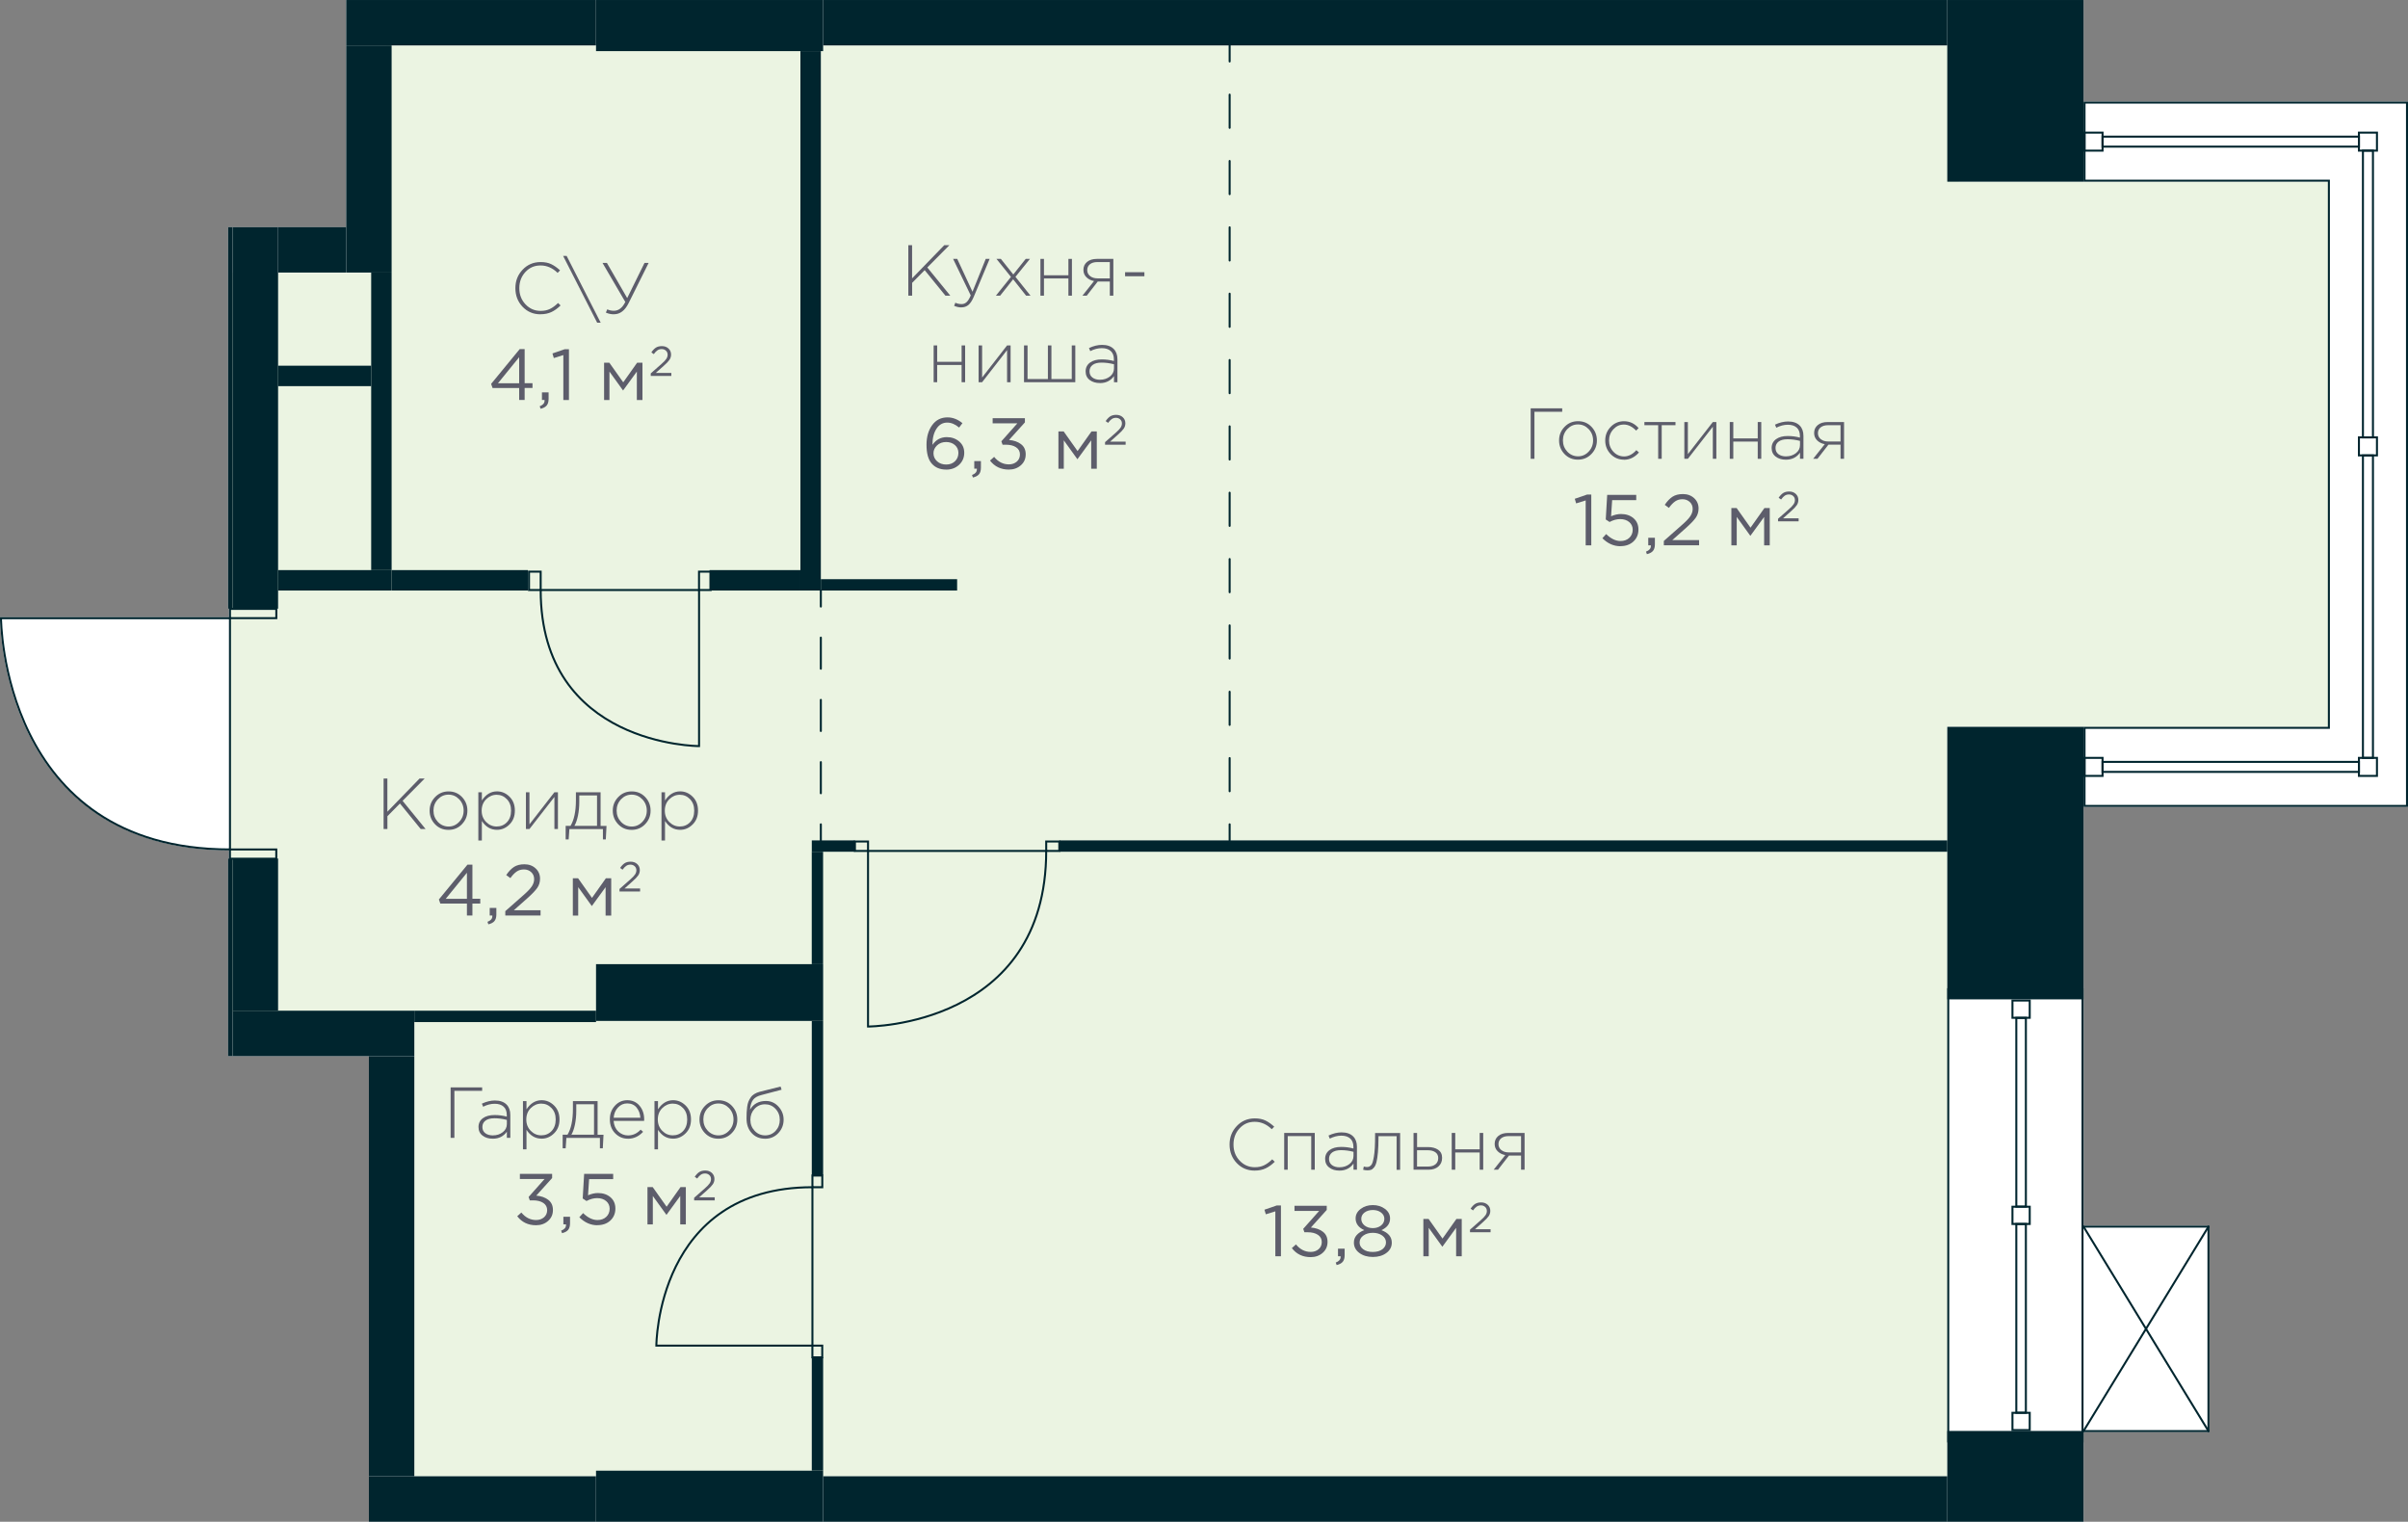 <?xml version="1.0" encoding="UTF-8"?>
<svg xmlns="http://www.w3.org/2000/svg" width="212.06mm" height="134mm" viewBox="0 0 601.12 379.84">
  <rect x="0" y="0" width="601.12" height="379.84" fill="#808080" stroke="none"/>
  <defs>
    <style>
      .cls-1 {
        stroke-dasharray: 0 0 7.77 7.77;
      }

      .cls-1, .cls-2, .cls-3, .cls-4 {
        fill: none;
        stroke: #00252e;
        stroke-linecap: round;
        stroke-width: .5px;
      }

      .cls-1, .cls-3, .cls-4 {
        stroke-linejoin: round;
      }

      .cls-5, .cls-6 {
        fill: #00252e;
      }

      .cls-7 {
        fill: #fff;
      }

      .cls-8 {
        fill: #5d5d6b;
      }

      .cls-2 {
        stroke-miterlimit: 10;
      }

      .cls-3 {
        stroke-dasharray: 0 0 8.28 8.28;
      }

      .cls-9 {
        fill: #ebf4e2;
      }

      .cls-9, .cls-6 {
        fill-rule: evenodd;
      }
    </style>
  </defs>
  <g id="Layer_18" data-name="Layer 18">
    <path class="cls-7" d="M520.12,246.61v-45.2h81V25.35h-81V0H86.42V56.69h-29.48v95.24h.21v2.11H0v.25c0,.15,.08,14.66,7.17,28.98,6.53,13.19,20.51,28.91,49.99,29v2.02h-.21v49.32h35.15v116.22h428.03v-22.38h31.18s.09-.01,.13-.04c0,0,0-.02,.02-.02,.03-.02,.04-.05,.06-.08,.02-.03,.03-.05,.03-.08,0-.01,.01-.02,.01-.03v-51.02s-.01-.02-.01-.03c0-.03-.02-.06-.03-.08-.02-.03-.03-.06-.06-.08,0,0,0-.02-.02-.02-.02-.01-.04,0-.07-.01-.02,0-.04-.03-.06-.03h-31.18s0,0,0,0v-56.49s0,0,0,0v-2.83Z"/>
  </g>
  <g id="fon_green">
    <polygon class="cls-9" points="581.22 181.42 581.22 45.35 488.95 45.35 488.95 11.39 376.71 11.39 103.43 11.39 96.61 11.39 96.61 68.08 57.41 68.08 57.41 252.63 103.43 252.63 103.43 368.55 486.11 368.55 486.11 357.15 486.11 357.15 486.11 249.5 486.11 249.5 486.11 181.42 581.22 181.42"/>
  </g>
  <g id="_Разделитель_помещений_" data-name="_Разделитель помещений_">
    <g id="LINE">
      <g>
        <line class="cls-4" x1="306.96" y1="11.34" x2="306.96" y2="15.34"/>
        <line class="cls-3" x1="306.96" y1="23.62" x2="306.96" y2="201.62"/>
        <line class="cls-4" x1="306.96" y1="205.76" x2="306.96" y2="209.76"/>
      </g>
    </g>
    <g id="LINE-2" data-name="LINE">
      <g>
        <line class="cls-4" x1="204.91" y1="209.76" x2="204.91" y2="205.76"/>
        <line class="cls-1" x1="204.91" y1="198" x2="204.91" y2="155.28"/>
        <line class="cls-4" x1="204.91" y1="151.4" x2="204.91" y2="147.4"/>
      </g>
    </g>
  </g>
  <g id="_двери" data-name="двери">
    <g>
      <rect class="cls-2" x="174.51" y="142.69" width="2.91" height="4.58" transform="translate(351.92 289.96) rotate(180)"/>
      <rect class="cls-2" x="132.06" y="142.69" width="2.91" height="4.58" transform="translate(267.03 289.96) rotate(180)"/>
      <path class="cls-2" d="M134.97,147.27h39.54s0,38.96,0,38.96c0,0-39.54,0-39.54-38.96Z"/>
    </g>
    <g>
      <rect class="cls-2" x="202.59" y="336.1" width="2.91" height="2.46" transform="translate(-133.3 541.38) rotate(-90)"/>
      <rect class="cls-2" x="202.59" y="293.66" width="2.91" height="2.46" transform="translate(-90.85 498.93) rotate(-90)"/>
      <path class="cls-2" d="M202.81,296.34v39.54s-38.96,0-38.96,0c0,0,0-39.54,38.96-39.54Z"/>
    </g>
    <g>
      <rect class="cls-2" x="213.42" y="210.05" width="3.27" height="2.35"/>
      <rect class="cls-2" x="261.17" y="210.05" width="3.27" height="2.35"/>
      <path class="cls-2" d="M261.17,212.4h-44.48s0,43.83,0,43.83c0,0,44.48,0,44.48-43.83Z"/>
    </g>
    <g>
      <path class="cls-2" d="M57.41,154.3H.25s0,57.73,57.16,57.73v-57.73Z"/>
      <rect class="cls-2" x="62.03" y="147.36" width="2.31" height="11.57" transform="translate(216.34 89.95) rotate(90)"/>
      <rect class="cls-2" x="62.03" y="207.41" width="2.31" height="11.57" transform="translate(276.38 150) rotate(90)"/>
    </g>
  </g>
  <g id="_балконы" data-name="балконы">
    <g>
      <g>
        <path class="cls-5" d="M593.12,109.42v4h-4v-4h4m.5-.5h-5v5h5v-5h0Z"/>
        <path class="cls-5" d="M592.12,113.92v75h-2V113.92h2m.5-.5h-3v76h3V113.42h0Z"/>
        <path class="cls-5" d="M592.12,37.85V108.92h-2V37.85h2m.5-.5h-3V109.42h3V37.35h0Z"/>
      </g>
      <g>
        <path class="cls-5" d="M524.62,33.35v4h-4v-4h4m.5-.5h-5v5h5v-5h0Z"/>
        <path class="cls-5" d="M593.12,33.35v4h-4v-4h4m.5-.5h-5v5h5v-5h0Z"/>
        <path class="cls-5" d="M588.62,34.35v2h-63.5v-2h63.5m.5-.5h-64.5v3h64.5v-3h0Z"/>
      </g>
      <g>
        <path class="cls-5" d="M600.62,25.85V200.92h-80v-19h61V44.85h-61V25.85h80m.5-.5h-81v20h61V181.42h-61v20h81V25.35h0Z"/>
        <path class="cls-5" d="M524.62,189.42v4h-4v-4h4m.5-.5h-5v5h5v-5h0Z"/>
        <path class="cls-5" d="M593.12,189.42v4h-4v-4h4m.5-.5h-5v5h5v-5h0Z"/>
        <path class="cls-5" d="M588.62,190.42v2h-63.5v-2h63.5m.5-.5h-64.5v3h64.5v-3h0Z"/>
      </g>
    </g>
  </g>
  <g id="_Окна" data-name="Окна">
    <g>
      <path class="cls-5" d="M519.62,247.16v112.39s-33.02,0-33.02,0v-112.39s33.02,0,33.02,0m.5-.5h-34.02s0,113.39,0,113.39h34.02v-113.39h0Z"/>
      <g>
        <path class="cls-5" d="M506.44,249.99v3.81h-3.81v-3.81h3.81m.5-.5h-4.81v4.81h4.81v-4.81h0Z"/>
        <path class="cls-5" d="M506.44,301.45v3.81h-3.81s0-3.81,0-3.81h3.81m.5-.5h-4.81v4.81h4.81v-4.81h0Z"/>
        <path class="cls-5" d="M505.48,254.32v46.61s-1.89,0-1.89,0v-46.61s1.89,0,1.89,0m.5-.5h-2.89v47.61h2.89v-47.61h0Z"/>
        <path class="cls-5" d="M506.44,352.9v3.81h-3.81v-3.81h3.81m.5-.5h-4.81v4.81h4.81v-4.81h0Z"/>
        <path class="cls-5" d="M505.48,305.77v46.61h-1.89v-46.61h1.89m.5-.5h-2.89v47.61h2.89v-47.61h0Z"/>
      </g>
    </g>
  </g>
  <g id="_Стены" data-name="Стены">
    <rect class="cls-5" x="56.94" y="56.69" width="1.13" height="95.24"/>
    <rect class="cls-5" x="56.94" y="214.3" width="1.13" height="49.32"/>
    <g id="HATCH">
      <path class="cls-6" d="M58.08,252.28h11.34v-37.98h-11.34v37.98m3.97-100.35h7.37V56.69h-11.34v95.24h3.97Z"/>
    </g>
    <g id="HATCH-2" data-name="HATCH">
      <rect class="cls-5" x="92.09" y="368.5" width="56.69" height="11.34"/>
    </g>
    <g id="HATCH-3" data-name="HATCH">
      <polygon class="cls-6" points="308.11 11.34 486.11 11.34 486.11 0 205.48 0 205.48 11.34 305.28 11.34 308.11 11.34"/>
    </g>
    <g id="HATCH-4" data-name="HATCH">
      <polygon class="cls-6" points="199.81 147.4 204.91 147.4 204.91 12.76 199.81 12.76 199.81 144.57 199.81 147.4"/>
    </g>
    <g id="HATCH-5" data-name="HATCH">
      <rect class="cls-5" x="86.42" y="0" width="62.36" height="11.34"/>
    </g>
    <g id="HATCH-6" data-name="HATCH">
      <polygon class="cls-6" points="92.66 142.3 97.76 142.3 97.76 68.03 92.66 68.03 92.66 122.18 92.66 142.3"/>
    </g>
    <g id="HATCH-7" data-name="HATCH">
      <polygon class="cls-6" points="92.09 368.5 103.43 368.5 103.43 263.62 92.09 263.62 92.09 367.79 92.09 368.5"/>
    </g>
    <g id="HATCH-8" data-name="HATCH">
      <polygon class="cls-6" points="58.42 263.62 103.43 263.62 103.43 252.28 58.08 252.28 58.08 263.62 58.42 263.62"/>
    </g>
    <g id="HATCH-9" data-name="HATCH">
      <path class="cls-6" d="M199.81,147.4v-5.1h-22.68v5.1h22.68m-68.03,0v-5.1h-34.02v5.1h34.02Z"/>
    </g>
    <g id="HATCH-10" data-name="HATCH">
      <polygon class="cls-6" points="97.76 147.4 97.76 142.3 69.42 142.3 69.42 147.4 92.66 147.4 97.76 147.4"/>
    </g>
    <g id="HATCH-11" data-name="HATCH">
      <polygon class="cls-6" points="92.66 96.38 92.66 91.28 69.42 91.28 69.42 96.38 91.54 96.38 92.66 96.38"/>
    </g>
    <g id="HATCH-12" data-name="HATCH">
      <polygon class="cls-6" points="83.59 68.03 86.42 68.03 86.42 56.69 69.42 56.69 69.42 68.03 74.27 68.03 83.59 68.03"/>
    </g>
    <g id="HATCH-13" data-name="HATCH">
      <polygon class="cls-6" points="92.66 68.03 97.76 68.03 97.76 11.34 86.42 11.34 86.42 68.03 92.66 68.03"/>
    </g>
    <g id="HATCH-14" data-name="HATCH">
      <polygon class="cls-6" points="282.12 379.84 486.11 379.84 486.11 368.5 205.49 368.5 205.49 379.84 256.14 379.84 282.12 379.84"/>
    </g>
    <g id="HATCH-15" data-name="HATCH">
      <polygon class="cls-6" points="148.79 12.76 205.48 12.76 205.48 0 148.79 0 148.79 11.34 148.79 12.76"/>
    </g>
    <g id="HATCH-16" data-name="HATCH">
      <polygon class="cls-6" points="148.79 379.84 205.48 379.84 205.48 367.09 148.79 367.09 148.79 367.79 148.79 379.84"/>
    </g>
    <g id="HATCH-17" data-name="HATCH">
      <polygon class="cls-6" points="185.75 254.83 205.48 254.83 205.48 240.66 148.79 240.66 148.79 254.83 185.75 254.83"/>
    </g>
    <polygon class="cls-6" points="500.28 0 486.11 0 486.11 0 486.11 45.35 488.94 45.35 496.03 45.35 500.28 45.35 505.95 45.35 510.2 45.35 517.29 45.35 520.12 45.35 520.12 0 520.12 0 505.95 0 500.28 0"/>
    <polygon class="cls-6" points="500.28 357.17 486.11 357.17 486.11 360 486.11 379.84 486.11 379.84 496.03 379.84 500.28 379.84 505.95 379.84 510.2 379.84 520.12 379.84 520.12 379.84 520.12 360 520.12 357.17 505.95 357.17 500.28 357.17"/>
    <polygon class="cls-6" points="500.28 181.42 486.11 181.42 486.11 246.61 486.11 249.45 500.28 249.45 505.95 249.45 520.12 249.45 520.12 246.61 520.12 181.42 505.95 181.42 500.28 181.42"/>
    <g id="HATCH-18" data-name="HATCH">
      <path class="cls-6" d="M482.42,212.6h3.69v-2.83h-221.67v2.83h217.98m-276.94,0h7.94v-2.83h-10.77v2.83h2.83Z"/>
    </g>
    <g id="HATCH-19" data-name="HATCH">
      <polygon class="cls-6" points="148.79 255.12 148.79 252.28 103.43 252.28 103.43 255.12 126.23 255.12 148.79 255.12"/>
    </g>
    <g id="HATCH-20" data-name="HATCH">
      <polygon class="cls-6" points="230.16 147.4 238.93 147.4 238.93 144.57 204.91 144.57 204.91 147.4 230.16 147.4"/>
    </g>
    <g id="HATCH-21" data-name="HATCH">
      <rect class="cls-5" x="202.64" y="212.6" width="2.83" height="28.06"/>
    </g>
    <g id="HATCH-22" data-name="HATCH">
      <path class="cls-6" d="M205.48,367.09v-28.35h-2.83v28.35h2.83m-.87-73.7h.87v-38.55h-2.83v38.55h1.96Z"/>
    </g>
  </g>
  <g id="_текст" data-name="текст">
    <g id="TEXT">
      <g>
        <path class="cls-8" d="M313.2,292.19c-1.79,0-3.28-.63-4.47-1.88-1.19-1.25-1.79-2.8-1.79-4.63s.6-3.34,1.8-4.61c1.2-1.27,2.7-1.91,4.5-1.91,1.03,0,1.91,.17,2.64,.52,.73,.35,1.46,.86,2.21,1.55l-.61,.63c-1.27-1.24-2.69-1.85-4.25-1.85s-2.77,.54-3.79,1.63c-1.01,1.09-1.52,2.43-1.52,4.04s.51,2.94,1.54,4.03c1.03,1.09,2.29,1.64,3.79,1.64,.88,0,1.65-.16,2.32-.49,.67-.32,1.34-.82,2.02-1.48l.63,.61c-.73,.72-1.49,1.27-2.27,1.64-.78,.37-1.69,.56-2.74,.56Z"/>
        <path class="cls-8" d="M320.58,291.97v-9.18h7.63v9.18h-.88v-8.39h-5.87v8.39h-.88Z"/>
        <path class="cls-8" d="M334.35,292.19c-1.01,0-1.85-.25-2.53-.77-.68-.51-1.02-1.23-1.02-2.15s.37-1.67,1.1-2.2c.73-.53,1.7-.79,2.92-.79,1.03,0,2.05,.13,3.04,.4v-.4c0-.91-.26-1.61-.79-2.09-.53-.48-1.27-.72-2.23-.72s-1.92,.25-2.88,.74l-.32-.77c1.14-.53,2.23-.79,3.26-.79,1.26,0,2.23,.34,2.9,1.01,.62,.62,.94,1.49,.94,2.59v5.72h-.86v-1.53c-.83,1.16-2,1.75-3.51,1.75Zm.05-.83c.96,0,1.78-.27,2.46-.8,.68-.53,1.02-1.21,1.02-2.02v-1.04c-1.08-.28-2.12-.41-3.11-.41s-1.7,.2-2.22,.58c-.52,.39-.78,.92-.78,1.59s.24,1.18,.72,1.55c.48,.37,1.12,.56,1.93,.56Z"/>
        <path class="cls-8" d="M341.3,292.12c-.34,0-.67-.05-1.01-.14l.16-.81c.3,.08,.53,.13,.7,.13,.24,0,.44-.03,.59-.08,.15-.05,.31-.17,.49-.33,.18-.17,.32-.43,.43-.79,.11-.36,.21-.83,.31-1.4,.1-.58,.18-1.31,.23-2.21,.05-.9,.07-1.96,.07-3.19v-.49h6.25v9.18h-.88v-8.39h-4.52v.25c0,1.49-.05,2.75-.14,3.78s-.22,1.84-.36,2.42c-.14,.58-.35,1.03-.61,1.35-.26,.32-.52,.52-.76,.6-.25,.08-.56,.13-.95,.13Z"/>
        <path class="cls-8" d="M352.87,291.97v-9.18h.88v3.53h2.74c1.02,0,1.86,.22,2.52,.67,.66,.45,.99,1.12,.99,2.03s-.31,1.6-.92,2.14c-.61,.54-1.42,.81-2.43,.81h-3.78Zm.88-.79h2.75c.78,0,1.4-.19,1.85-.56s.68-.89,.68-1.57c0-.61-.23-1.09-.7-1.43-.47-.34-1.1-.51-1.91-.51h-2.68v4.07Z"/>
        <path class="cls-8" d="M362.4,291.97v-9.18h.88v4.09h6.1v-4.09h.88v9.18h-.88v-4.3h-6.1v4.3h-.88Z"/>
        <path class="cls-8" d="M372.87,291.97l2.9-3.65c-.77-.14-1.4-.46-1.9-.95s-.75-1.1-.75-1.84c0-.82,.3-1.48,.9-1.98,.6-.5,1.42-.76,2.47-.76h4.1v9.18h-.88v-3.53h-3.02l-2.74,3.53h-1.08Zm3.78-4.32h3.06v-4.07h-3.1c-.79,0-1.41,.18-1.86,.54-.45,.36-.68,.85-.68,1.46s.24,1.12,.72,1.5c.48,.38,1.1,.57,1.85,.57Z"/>
        <path class="cls-8" d="M318.37,313.57v-11.21l-2.38,.74-.34-1.15,3.08-1.06h1.04v12.69h-1.4Z"/>
        <path class="cls-8" d="M327.19,313.79c-1.98,0-3.55-.75-4.7-2.25l1.03-.92c1.02,1.25,2.25,1.87,3.69,1.87,.78,0,1.43-.23,1.96-.68,.53-.46,.79-1.06,.79-1.8s-.32-1.36-.97-1.79c-.65-.43-1.5-.64-2.56-.64h-.81l-.29-.85,3.98-4.48h-6.16v-1.28h8.05v1.04l-3.96,4.39c1.2,.1,2.19,.44,2.98,1.04s1.18,1.44,1.18,2.55-.4,2.01-1.21,2.73c-.81,.71-1.81,1.07-3,1.07Z"/>
        <path class="cls-8" d="M333.67,315.77l-.22-.63c.8-.3,1.21-.76,1.21-1.39v-.18h-.65v-1.89h1.66v1.62c0,.72-.16,1.27-.48,1.66-.32,.38-.83,.65-1.52,.81Z"/>
        <path class="cls-8" d="M346.09,312.75c-.9,.67-2.03,1-3.38,1s-2.48-.34-3.38-1.01c-.9-.67-1.35-1.54-1.35-2.59,0-.72,.23-1.34,.7-1.87,.47-.53,1.1-.94,1.89-1.22-1.44-.66-2.16-1.64-2.16-2.93,0-.95,.42-1.74,1.27-2.38,.85-.64,1.86-.95,3.03-.95s2.19,.32,3.03,.95c.85,.64,1.27,1.44,1.27,2.41,0,1.27-.72,2.24-2.16,2.9,1.73,.65,2.59,1.69,2.59,3.11,0,1.06-.45,1.92-1.35,2.58Zm-5.79-.93c.59,.46,1.4,.68,2.4,.68s1.81-.23,2.4-.68c.59-.46,.89-1.03,.89-1.71s-.32-1.27-.95-1.72-1.42-.67-2.34-.67-1.72,.23-2.35,.68-.95,1.04-.95,1.75c0,.66,.3,1.22,.89,1.67Zm.35-5.92c.55,.43,1.24,.65,2.05,.65s1.5-.22,2.05-.65,.83-1,.83-1.69c0-.62-.28-1.14-.83-1.56s-1.24-.62-2.05-.62-1.51,.21-2.06,.62c-.55,.41-.82,.95-.82,1.59s.28,1.22,.83,1.66Z"/>
        <path class="cls-8" d="M355.32,313.57v-9.31h1.31l3.47,4.9,3.47-4.9h1.33v9.31h-1.4v-7.09l-3.44,4.72-3.4-4.72v7.09h-1.35Z"/>
        <path class="cls-8" d="M366.96,307.58v-.64l2.67-2.35c.57-.5,.97-.92,1.2-1.26s.34-.69,.34-1.05c0-.42-.14-.76-.43-1.02-.29-.26-.64-.39-1.05-.39s-.75,.1-1.05,.3c-.3,.2-.61,.52-.92,.96l-.61-.44c.36-.53,.74-.93,1.13-1.18s.9-.38,1.51-.38c.66,0,1.2,.2,1.63,.59,.43,.4,.65,.9,.65,1.51,0,.5-.14,.95-.41,1.34-.27,.39-.75,.9-1.45,1.51l-1.96,1.74h3.89v.76h-5.13Z"/>
      </g>
    </g>
    <g id="TEXT-2" data-name="TEXT">
      <g>
        <path class="cls-8" d="M382.11,114.52v-12.6h7.87v.86h-6.93v11.74h-.94Z"/>
        <path class="cls-8" d="M397.28,113.31c-.91,.95-2.03,1.42-3.38,1.42s-2.46-.47-3.36-1.41c-.89-.94-1.34-2.07-1.34-3.39s.45-2.44,1.36-3.38c.91-.95,2.03-1.42,3.38-1.42s2.46,.47,3.36,1.41c.89,.94,1.34,2.07,1.34,3.39s-.45,2.44-1.36,3.38Zm-3.34,.59c1.02,0,1.9-.39,2.64-1.17s1.11-1.72,1.11-2.81-.37-2.04-1.11-2.82c-.74-.77-1.63-1.16-2.67-1.16s-1.91,.39-2.65,1.16c-.73,.77-1.1,1.71-1.1,2.82s.37,2.04,1.1,2.82c.73,.77,1.63,1.16,2.68,1.16Z"/>
        <path class="cls-8" d="M405.4,114.74c-1.32,0-2.43-.47-3.33-1.4-.9-.94-1.35-2.07-1.35-3.4s.45-2.45,1.36-3.39c.91-.94,2.01-1.41,3.32-1.41,1.43,0,2.65,.57,3.65,1.71l-.61,.63c-.98-1.01-2-1.51-3.06-1.51s-1.89,.39-2.62,1.17c-.73,.78-1.09,1.72-1.09,2.81s.37,2.04,1.1,2.82c.73,.77,1.63,1.16,2.68,1.16s2.11-.52,3.04-1.57l.65,.58c-1.07,1.21-2.32,1.82-3.74,1.82Z"/>
        <path class="cls-8" d="M413.94,114.52v-8.39h-3.44v-.79h7.76v.79h-3.44v8.39h-.88Z"/>
        <path class="cls-8" d="M420.47,114.52v-9.18h.88v8.01l6.23-8.01h.88v9.18h-.88v-8.01l-6.23,8.01h-.88Z"/>
        <path class="cls-8" d="M431.81,114.52v-9.18h.88v4.09h6.1v-4.09h.88v9.18h-.88v-4.3h-6.1v4.3h-.88Z"/>
        <path class="cls-8" d="M445.81,114.74c-1.01,0-1.85-.25-2.53-.77-.68-.51-1.02-1.23-1.02-2.15s.37-1.67,1.1-2.2c.73-.53,1.7-.79,2.92-.79,1.03,0,2.05,.13,3.04,.4v-.4c0-.91-.26-1.61-.79-2.09-.53-.48-1.27-.72-2.23-.72s-1.92,.25-2.88,.74l-.32-.77c1.14-.53,2.23-.79,3.26-.79,1.26,0,2.23,.34,2.9,1.01,.62,.62,.94,1.49,.94,2.59v5.72h-.86v-1.53c-.83,1.16-2,1.75-3.51,1.75Zm.05-.83c.96,0,1.78-.27,2.46-.8,.68-.53,1.02-1.21,1.02-2.02v-1.04c-1.08-.28-2.12-.41-3.11-.41s-1.7,.2-2.22,.58c-.52,.39-.78,.92-.78,1.59s.24,1.18,.72,1.55c.48,.37,1.12,.56,1.93,.56Z"/>
        <path class="cls-8" d="M452.62,114.52l2.9-3.65c-.77-.14-1.4-.46-1.9-.95s-.75-1.1-.75-1.84c0-.82,.3-1.48,.9-1.98,.6-.5,1.42-.76,2.47-.76h4.1v9.18h-.88v-3.53h-3.02l-2.74,3.53h-1.08Zm3.78-4.32h3.06v-4.07h-3.1c-.79,0-1.41,.18-1.86,.54-.45,.36-.68,.85-.68,1.46s.24,1.12,.72,1.5c.48,.38,1.1,.57,1.85,.57Z"/>
        <path class="cls-8" d="M395.84,136.12v-11.21l-2.38,.74-.34-1.15,3.08-1.06h1.04v12.69h-1.4Z"/>
        <path class="cls-8" d="M404.51,136.34c-1.67,0-3.17-.67-4.5-2l.94-1.03c1.19,1.15,2.38,1.73,3.58,1.73,.9,0,1.63-.26,2.2-.79,.56-.53,.85-1.21,.85-2.03,0-.78-.29-1.42-.87-1.91-.58-.49-1.33-.74-2.26-.74-.86,0-1.75,.24-2.65,.72l-.95-.63,.36-6.14h7.25v1.31h-6.01l-.27,4.03c.85-.37,1.68-.56,2.48-.56,1.26,0,2.3,.35,3.12,1.05s1.23,1.65,1.23,2.83-.42,2.22-1.26,2.99c-.84,.77-1.92,1.15-3.24,1.15Z"/>
        <path class="cls-8" d="M411.12,138.32l-.22-.63c.8-.3,1.21-.76,1.21-1.39v-.18h-.65v-1.89h1.66v1.62c0,.72-.16,1.27-.48,1.66-.32,.38-.83,.65-1.52,.81Z"/>
        <path class="cls-8" d="M415.35,136.12v-1.1l4.57-4.03c.98-.86,1.67-1.58,2.05-2.16,.38-.58,.58-1.18,.58-1.8,0-.72-.25-1.3-.74-1.75-.49-.44-1.09-.67-1.8-.67s-1.29,.17-1.81,.52c-.52,.35-1.05,.89-1.58,1.64l-1.04-.76c.61-.91,1.26-1.59,1.94-2.03,.68-.44,1.55-.66,2.59-.66,1.13,0,2.06,.34,2.8,1.02,.74,.68,1.11,1.54,1.11,2.58,0,.86-.23,1.63-.7,2.3s-1.3,1.54-2.48,2.59l-3.37,2.99h6.68v1.3h-8.8Z"/>
        <path class="cls-8" d="M432.21,136.12v-9.31h1.31l3.47,4.9,3.47-4.9h1.33v9.31h-1.4v-7.09l-3.44,4.72-3.4-4.72v7.09h-1.35Z"/>
        <path class="cls-8" d="M443.86,130.13v-.64l2.67-2.35c.57-.5,.97-.92,1.2-1.26s.34-.69,.34-1.05c0-.42-.14-.76-.43-1.02-.29-.26-.64-.39-1.05-.39s-.75,.1-1.05,.3c-.3,.2-.61,.52-.92,.96l-.61-.44c.36-.53,.74-.93,1.13-1.18s.9-.38,1.51-.38c.66,0,1.2,.2,1.63,.59,.43,.4,.65,.9,.65,1.51,0,.5-.14,.95-.41,1.34-.27,.39-.75,.9-1.45,1.51l-1.96,1.74h3.89v.76h-5.13Z"/>
      </g>
    </g>
    <g id="TEXT-3" data-name="TEXT">
      <g>
        <path class="cls-8" d="M112.49,284.02v-12.6h7.87v.86h-6.93v11.74h-.94Z"/>
        <path class="cls-8" d="M123,284.23c-1.01,0-1.85-.25-2.53-.77-.68-.51-1.02-1.23-1.02-2.15s.37-1.67,1.1-2.2c.73-.53,1.7-.79,2.92-.79,1.03,0,2.05,.13,3.04,.4v-.4c0-.91-.26-1.61-.79-2.09-.53-.48-1.27-.72-2.23-.72s-1.92,.25-2.88,.74l-.32-.77c1.14-.53,2.23-.79,3.26-.79,1.26,0,2.23,.34,2.9,1.01,.62,.62,.94,1.49,.94,2.59v5.72h-.86v-1.53c-.83,1.16-2,1.75-3.51,1.75Zm.05-.83c.96,0,1.78-.27,2.46-.8,.68-.53,1.02-1.21,1.02-2.02v-1.04c-1.08-.28-2.12-.41-3.11-.41s-1.7,.2-2.22,.58c-.52,.39-.78,.92-.78,1.59s.24,1.18,.72,1.55c.48,.37,1.12,.56,1.93,.56Z"/>
        <path class="cls-8" d="M130.55,286.9v-12.06h.88v2.05c1-1.51,2.26-2.27,3.78-2.27,1.18,0,2.21,.44,3.11,1.32,.9,.88,1.35,2.04,1.35,3.48s-.45,2.59-1.35,3.47c-.9,.89-1.94,1.33-3.11,1.33-1.56,0-2.82-.73-3.78-2.2v4.86h-.88Zm4.57-3.51c1.03,0,1.89-.36,2.57-1.07,.68-.71,1.03-1.68,1.03-2.89s-.35-2.13-1.05-2.86c-.7-.73-1.55-1.1-2.55-1.1s-1.87,.38-2.62,1.12-1.12,1.7-1.12,2.85,.38,2.08,1.12,2.83,1.62,1.12,2.62,1.12Z"/>
        <path class="cls-8" d="M140.46,286.61v-3.38h1.21c.9-1.48,1.35-3.62,1.35-6.44v-1.94h6.16v8.39h1.48l-.18,3.38h-.72v-2.59h-8.37l-.18,2.59h-.74Zm2.18-3.38h5.65v-7.6h-4.43v1.66c0,1.2-.11,2.33-.33,3.4-.22,1.07-.52,1.91-.89,2.54Z"/>
        <path class="cls-8" d="M156.74,284.23c-1.24,0-2.29-.45-3.18-1.35-.88-.9-1.32-2.06-1.32-3.47s.42-2.48,1.25-3.4c.83-.92,1.87-1.39,3.11-1.39s2.28,.46,3.05,1.37c.77,.91,1.16,2.06,1.16,3.44,0,.14,0,.26-.02,.36h-7.61c.08,1.1,.47,1.98,1.16,2.64,.69,.65,1.5,.98,2.44,.98,1.2,0,2.25-.48,3.15-1.44l.61,.54c-1.07,1.15-2.33,1.73-3.8,1.73Zm-3.56-5.24h6.68c-.07-1.01-.39-1.85-.95-2.54-.56-.68-1.34-1.03-2.34-1.03-.9,0-1.67,.34-2.3,1.02-.64,.68-1,1.53-1.08,2.55Z"/>
        <path class="cls-8" d="M163.38,286.9v-12.06h.88v2.05c1-1.51,2.26-2.27,3.78-2.27,1.18,0,2.21,.44,3.11,1.32,.9,.88,1.35,2.04,1.35,3.48s-.45,2.59-1.35,3.47c-.9,.89-1.94,1.33-3.11,1.33-1.56,0-2.82-.73-3.78-2.2v4.86h-.88Zm4.57-3.51c1.03,0,1.89-.36,2.57-1.07,.68-.71,1.03-1.68,1.03-2.89s-.35-2.13-1.05-2.86c-.7-.73-1.55-1.1-2.55-1.1s-1.87,.38-2.62,1.12-1.12,1.7-1.12,2.85,.38,2.08,1.12,2.83,1.62,1.12,2.62,1.12Z"/>
        <path class="cls-8" d="M182.7,282.81c-.91,.95-2.03,1.42-3.38,1.42s-2.46-.47-3.36-1.41c-.89-.94-1.34-2.07-1.34-3.39s.45-2.44,1.36-3.38c.91-.95,2.03-1.42,3.38-1.42s2.46,.47,3.36,1.41c.89,.94,1.34,2.07,1.34,3.39s-.45,2.44-1.36,3.38Zm-3.34,.59c1.02,0,1.9-.39,2.64-1.17s1.11-1.72,1.11-2.81-.37-2.04-1.11-2.82c-.74-.77-1.63-1.16-2.67-1.16s-1.91,.39-2.65,1.16c-.73,.77-1.1,1.71-1.1,2.82s.37,2.04,1.1,2.82c.73,.77,1.63,1.16,2.68,1.16Z"/>
        <path class="cls-8" d="M190.97,284.23c-1.34,0-2.45-.46-3.31-1.39-.86-.92-1.3-2.14-1.3-3.65,0-.61,0-1.12,.03-1.52,.02-.4,.06-.86,.13-1.38,.07-.52,.17-.95,.31-1.3,.14-.35,.33-.71,.57-1.05,.23-.35,.54-.64,.92-.87,.38-.23,.82-.42,1.32-.55l5.22-1.31,.25,.79-5.04,1.33c-.97,.25-1.67,.65-2.08,1.2-.41,.55-.67,1.36-.76,2.44,.86-1.44,2.19-2.16,3.98-2.16,1.21,0,2.25,.46,3.11,1.39s1.3,2.02,1.3,3.29-.44,2.41-1.33,3.35c-.89,.94-1.99,1.4-3.31,1.4Zm.04-.83c1.04,0,1.91-.38,2.61-1.13,.7-.76,1.04-1.67,1.04-2.75s-.36-2-1.07-2.75c-.71-.76-1.59-1.13-2.62-1.13s-1.91,.38-2.61,1.13c-.7,.76-1.04,1.67-1.04,2.75s.36,2,1.07,2.75,1.59,1.13,2.62,1.13Z"/>
        <path class="cls-8" d="M133.82,305.83c-1.98,0-3.55-.75-4.7-2.25l1.03-.92c1.02,1.25,2.25,1.87,3.69,1.87,.78,0,1.43-.23,1.96-.68,.53-.46,.79-1.06,.79-1.8s-.32-1.36-.97-1.79c-.65-.43-1.5-.64-2.56-.64h-.81l-.29-.85,3.98-4.48h-6.16v-1.28h8.05v1.04l-3.96,4.39c1.2,.1,2.19,.44,2.98,1.04s1.18,1.44,1.18,2.55-.4,2.01-1.21,2.73c-.81,.71-1.81,1.07-3,1.07Z"/>
        <path class="cls-8" d="M140.3,307.81l-.22-.63c.8-.3,1.21-.76,1.21-1.39v-.18h-.65v-1.89h1.66v1.62c0,.72-.16,1.27-.48,1.66-.32,.38-.83,.65-1.52,.81Z"/>
        <path class="cls-8" d="M149.12,305.83c-1.67,0-3.17-.67-4.5-2l.94-1.03c1.19,1.15,2.38,1.73,3.58,1.73,.9,0,1.63-.26,2.2-.79,.56-.53,.85-1.21,.85-2.03,0-.78-.29-1.42-.87-1.91-.58-.49-1.33-.74-2.26-.74-.86,0-1.75,.24-2.65,.72l-.95-.63,.36-6.14h7.25v1.31h-6.01l-.27,4.03c.85-.37,1.68-.56,2.48-.56,1.26,0,2.3,.35,3.12,1.05s1.23,1.65,1.23,2.83-.42,2.22-1.26,2.99c-.84,.77-1.92,1.15-3.24,1.15Z"/>
        <path class="cls-8" d="M161.63,305.62v-9.31h1.31l3.47,4.9,3.47-4.9h1.33v9.31h-1.4v-7.09l-3.44,4.72-3.4-4.72v7.09h-1.35Z"/>
        <path class="cls-8" d="M173.28,299.62v-.64l2.67-2.35c.57-.5,.97-.92,1.2-1.26s.34-.69,.34-1.05c0-.42-.14-.76-.43-1.02-.29-.26-.64-.39-1.05-.39s-.75,.1-1.05,.3c-.3,.2-.61,.52-.92,.96l-.61-.44c.36-.53,.74-.93,1.13-1.18s.9-.38,1.51-.38c.66,0,1.2,.2,1.63,.59,.43,.4,.65,.9,.65,1.51,0,.5-.14,.95-.41,1.34-.27,.39-.75,.9-1.45,1.51l-1.96,1.74h3.89v.76h-5.13Z"/>
      </g>
    </g>
    <g id="TEXT-4" data-name="TEXT">
      <g>
        <path class="cls-8" d="M95.76,206.93v-12.6h.94v8.28l8.03-8.28h1.28l-5.51,5.56,5.74,7.04h-1.22l-5.18-6.37-3.13,3.17v3.2h-.94Z"/>
        <path class="cls-8" d="M115.33,205.72c-.91,.95-2.03,1.42-3.38,1.42s-2.46-.47-3.36-1.41-1.34-2.07-1.34-3.39,.45-2.44,1.36-3.38,2.03-1.42,3.37-1.42,2.46,.47,3.36,1.41c.89,.94,1.34,2.07,1.34,3.39s-.45,2.44-1.36,3.38Zm-3.34,.59c1.02,0,1.9-.39,2.64-1.17s1.11-1.72,1.11-2.81-.37-2.04-1.11-2.82c-.74-.77-1.63-1.16-2.67-1.16s-1.91,.39-2.65,1.16c-.73,.77-1.1,1.71-1.1,2.82s.37,2.04,1.1,2.82c.73,.77,1.63,1.16,2.68,1.16Z"/>
        <path class="cls-8" d="M119.41,209.81v-12.06h.88v2.05c1-1.51,2.26-2.27,3.78-2.27,1.18,0,2.21,.44,3.11,1.32,.9,.88,1.35,2.04,1.35,3.48s-.45,2.59-1.35,3.47c-.9,.89-1.94,1.33-3.11,1.33-1.56,0-2.82-.73-3.78-2.2v4.86h-.88Zm4.57-3.51c1.03,0,1.89-.36,2.57-1.07,.68-.71,1.03-1.68,1.03-2.89s-.35-2.13-1.05-2.86c-.7-.73-1.55-1.1-2.55-1.1s-1.87,.38-2.62,1.12c-.75,.75-1.12,1.7-1.12,2.85s.38,2.08,1.12,2.83c.75,.75,1.62,1.12,2.62,1.12Z"/>
        <path class="cls-8" d="M131.29,206.93v-9.18h.88v8.01l6.23-8.01h.88v9.18h-.88v-8.01l-6.23,8.01h-.88Z"/>
        <path class="cls-8" d="M141.21,209.52v-3.38h1.21c.9-1.48,1.35-3.62,1.35-6.44v-1.94h6.16v8.39h1.48l-.18,3.38h-.72v-2.59h-8.37l-.18,2.59h-.74Zm2.18-3.38h5.65v-7.6h-4.43v1.66c0,1.2-.11,2.33-.33,3.4-.22,1.07-.52,1.92-.89,2.54Z"/>
        <path class="cls-8" d="M161.05,205.72c-.91,.95-2.03,1.42-3.38,1.42s-2.46-.47-3.36-1.41c-.89-.94-1.34-2.07-1.34-3.39s.45-2.44,1.36-3.38c.91-.95,2.03-1.42,3.38-1.42s2.46,.47,3.36,1.41c.89,.94,1.34,2.07,1.34,3.39s-.45,2.44-1.36,3.38Zm-3.34,.59c1.02,0,1.9-.39,2.64-1.17s1.11-1.72,1.11-2.81-.37-2.04-1.11-2.82c-.74-.77-1.63-1.16-2.67-1.16s-1.91,.39-2.65,1.16c-.73,.77-1.1,1.71-1.1,2.82s.37,2.04,1.1,2.82c.73,.77,1.63,1.16,2.68,1.16Z"/>
        <path class="cls-8" d="M165.13,209.81v-12.06h.88v2.05c1-1.51,2.26-2.27,3.78-2.27,1.18,0,2.21,.44,3.11,1.32,.9,.88,1.35,2.04,1.35,3.48s-.45,2.59-1.35,3.47c-.9,.89-1.94,1.33-3.11,1.33-1.56,0-2.82-.73-3.78-2.2v4.86h-.88Zm4.57-3.51c1.03,0,1.89-.36,2.57-1.07,.68-.71,1.03-1.68,1.03-2.89s-.35-2.13-1.05-2.86c-.7-.73-1.55-1.1-2.55-1.1s-1.87,.38-2.62,1.12c-.75,.75-1.12,1.7-1.12,2.85s.38,2.08,1.12,2.83c.75,.75,1.62,1.12,2.62,1.12Z"/>
        <path class="cls-8" d="M116.56,228.53v-2.99h-6.64l-.36-1.03,7.13-8.68h1.24v8.51h1.96v1.19h-1.96v2.99h-1.37Zm-5.29-4.18h5.29v-6.5l-5.29,6.5Z"/>
        <path class="cls-8" d="M121.91,230.72l-.22-.63c.8-.3,1.21-.76,1.21-1.39v-.18h-.65v-1.89h1.66v1.62c0,.72-.16,1.27-.48,1.66-.32,.38-.83,.65-1.52,.81Z"/>
        <path class="cls-8" d="M126.14,228.53v-1.1l4.57-4.03c.98-.86,1.67-1.58,2.05-2.16,.38-.58,.58-1.18,.58-1.8,0-.72-.25-1.3-.74-1.75s-1.09-.67-1.8-.67-1.29,.17-1.81,.52c-.52,.35-1.05,.89-1.58,1.64l-1.04-.76c.61-.91,1.26-1.59,1.94-2.03,.68-.44,1.55-.66,2.59-.66,1.13,0,2.06,.34,2.8,1.02,.74,.68,1.11,1.54,1.11,2.58,0,.86-.23,1.63-.7,2.3s-1.3,1.54-2.48,2.59l-3.37,2.99h6.68v1.3h-8.8Z"/>
        <path class="cls-8" d="M143,228.53v-9.31h1.31l3.47,4.9,3.47-4.9h1.33v9.31h-1.4v-7.09l-3.44,4.72-3.4-4.72v7.09h-1.35Z"/>
        <path class="cls-8" d="M154.65,222.53v-.64l2.67-2.35c.57-.5,.97-.92,1.2-1.26s.34-.69,.34-1.05c0-.42-.14-.76-.43-1.02-.29-.26-.64-.39-1.05-.39s-.75,.1-1.05,.3-.61,.52-.92,.96l-.61-.44c.36-.53,.74-.92,1.13-1.18s.9-.38,1.51-.38c.66,0,1.2,.2,1.63,.59,.43,.4,.65,.9,.65,1.51,0,.5-.14,.95-.41,1.34-.27,.39-.75,.9-1.45,1.51l-1.96,1.74h3.89v.75h-5.13Z"/>
      </g>
    </g>
    <g id="TEXT-5" data-name="TEXT">
      <g>
        <path class="cls-8" d="M134.92,78.45c-1.79,0-3.28-.63-4.47-1.88-1.19-1.25-1.79-2.8-1.79-4.64s.6-3.34,1.8-4.61c1.2-1.27,2.7-1.91,4.5-1.91,1.03,0,1.91,.17,2.64,.52,.73,.35,1.46,.86,2.21,1.55l-.61,.63c-1.27-1.24-2.69-1.85-4.25-1.85s-2.77,.54-3.79,1.63c-1.01,1.09-1.52,2.43-1.52,4.04s.51,2.94,1.54,4.03c1.03,1.09,2.29,1.64,3.79,1.64,.88,0,1.65-.16,2.32-.49,.67-.32,1.34-.82,2.02-1.48l.63,.61c-.73,.72-1.49,1.27-2.27,1.64-.78,.37-1.69,.56-2.74,.56Z"/>
        <path class="cls-8" d="M149.07,80.54l-8.5-16.67h.88l8.5,16.67h-.88Z"/>
        <path class="cls-8" d="M153.26,78.45c-.72,0-1.39-.14-2.02-.43l.36-.81c.49,.24,1.04,.36,1.66,.36,1.16,0,2.11-.73,2.84-2.2l-5.69-9.74h1.1l5.06,8.77,4.32-8.77h1.03l-5,10.04c-.92,1.85-2.14,2.77-3.65,2.77Z"/>
        <path class="cls-8" d="M129.6,99.84v-2.99h-6.64l-.36-1.03,7.13-8.68h1.24v8.51h1.96v1.19h-1.96v2.99h-1.37Zm-5.29-4.18h5.29v-6.5l-5.29,6.5Z"/>
        <path class="cls-8" d="M134.95,102.03l-.22-.63c.8-.3,1.21-.76,1.21-1.39v-.18h-.65v-1.89h1.66v1.62c0,.72-.16,1.27-.48,1.66-.32,.38-.83,.65-1.52,.81Z"/>
        <path class="cls-8" d="M140.63,99.84v-11.21l-2.38,.74-.34-1.15,3.08-1.06h1.04v12.69h-1.4Z"/>
        <path class="cls-8" d="M150.8,99.84v-9.31h1.31l3.47,4.9,3.47-4.9h1.33v9.31h-1.4v-7.09l-3.44,4.72-3.4-4.72v7.09h-1.35Z"/>
        <path class="cls-8" d="M162.45,93.84v-.64l2.67-2.35c.57-.5,.97-.92,1.2-1.26s.34-.69,.34-1.05c0-.42-.14-.76-.43-1.02-.29-.26-.64-.39-1.05-.39s-.75,.1-1.05,.3c-.3,.2-.61,.52-.92,.96l-.61-.44c.36-.53,.74-.93,1.13-1.18s.9-.38,1.51-.38c.66,0,1.2,.2,1.63,.59,.43,.4,.65,.9,.65,1.51,0,.5-.14,.95-.41,1.34-.27,.39-.75,.9-1.45,1.51l-1.96,1.74h3.89v.76h-5.13Z"/>
      </g>
    </g>
    <g id="TEXT-6" data-name="TEXT">
      <g>
        <path class="cls-8" d="M226.75,73.8v-12.6h.94v8.28l8.03-8.28h1.28l-5.51,5.56,5.74,7.04h-1.22l-5.18-6.37-3.13,3.17v3.2h-.94Z"/>
        <path class="cls-8" d="M240,76.73c-.61,0-1.22-.13-1.82-.4l.31-.77c.47,.23,.99,.34,1.57,.34,.48,0,.89-.16,1.24-.49,.35-.32,.69-.88,1.03-1.67l-4.41-9.13h1.03l3.82,8.21,3.31-8.21h.97l-3.98,9.5c-.4,.94-.84,1.6-1.32,2.01-.49,.4-1.07,.6-1.74,.6Z"/>
        <path class="cls-8" d="M248.61,73.8l3.76-4.68-3.62-4.5h1.1l3.1,3.89,3.1-3.89h1.06l-3.62,4.48,3.76,4.7h-1.1l-3.24-4.09-3.24,4.09h-1.06Z"/>
        <path class="cls-8" d="M259.73,73.8v-9.18h.88v4.09h6.1v-4.09h.88v9.18h-.88v-4.3h-6.1v4.3h-.88Z"/>
        <path class="cls-8" d="M270.21,73.8l2.9-3.65c-.77-.14-1.4-.46-1.9-.95s-.75-1.1-.75-1.84c0-.82,.3-1.48,.9-1.98,.6-.5,1.42-.76,2.47-.76h4.1v9.18h-.88v-3.53h-3.02l-2.74,3.53h-1.08Zm3.78-4.32h3.06v-4.07h-3.1c-.79,0-1.41,.18-1.86,.54-.45,.36-.68,.85-.68,1.46s.24,1.12,.72,1.5c.48,.38,1.1,.57,1.85,.57Z"/>
        <path class="cls-8" d="M280.86,68.95v-1.01h4.82v1.01h-4.82Z"/>
        <path class="cls-8" d="M233.07,95.4v-9.18h.88v4.09h6.1v-4.09h.88v9.18h-.88v-4.3h-6.1v4.3h-.88Z"/>
        <path class="cls-8" d="M244.29,95.4v-9.18h.88v8.01l6.23-8.01h.88v9.18h-.88v-8.01l-6.23,8.01h-.88Z"/>
        <path class="cls-8" d="M255.63,95.4v-9.18h.88v8.39h5.08v-8.39h.88v8.39h5.08v-8.39h.88v9.18h-12.8Z"/>
        <path class="cls-8" d="M274.56,95.61c-1.01,0-1.85-.25-2.53-.76-.68-.51-1.02-1.23-1.02-2.15s.37-1.67,1.1-2.2c.73-.53,1.7-.79,2.92-.79,1.03,0,2.05,.13,3.04,.4v-.4c0-.91-.26-1.61-.79-2.09-.53-.48-1.27-.72-2.23-.72s-1.92,.25-2.88,.74l-.32-.77c1.14-.53,2.23-.79,3.26-.79,1.26,0,2.23,.34,2.9,1.01,.62,.62,.94,1.49,.94,2.59v5.72h-.86v-1.53c-.83,1.16-2,1.75-3.51,1.75Zm.05-.83c.96,0,1.78-.27,2.46-.8,.68-.53,1.02-1.21,1.02-2.02v-1.04c-1.08-.28-2.12-.41-3.11-.41s-1.7,.19-2.22,.58c-.52,.39-.78,.92-.78,1.59s.24,1.18,.72,1.55c.48,.37,1.12,.56,1.93,.56Z"/>
        <path class="cls-8" d="M236.18,117.21c-1.51,0-2.71-.5-3.58-1.49-.88-1-1.31-2.56-1.31-4.7,0-1.97,.47-3.6,1.41-4.9,.94-1.3,2.22-1.94,3.83-1.94,1.31,0,2.55,.48,3.73,1.44l-.83,1.1c-.98-.83-1.97-1.24-2.97-1.24-1.12,0-2.01,.51-2.68,1.53s-1.01,2.35-1.01,3.98v.05c.88-1.28,2.07-1.93,3.58-1.93,1.21,0,2.24,.36,3.09,1.08s1.27,1.66,1.27,2.83-.43,2.21-1.3,3.01-1.94,1.19-3.22,1.19Zm.02-1.26c.91,0,1.65-.28,2.21-.83,.56-.55,.84-1.25,.84-2.09,0-.78-.29-1.42-.86-1.93-.58-.51-1.31-.77-2.21-.77s-1.67,.28-2.26,.84-.89,1.21-.89,1.95c0,.8,.3,1.48,.9,2.02,.6,.54,1.36,.81,2.29,.81Z"/>
        <path class="cls-8" d="M242.87,119.19l-.22-.63c.8-.3,1.21-.76,1.21-1.39v-.18h-.65v-1.89h1.66v1.62c0,.72-.16,1.27-.48,1.66-.32,.38-.83,.65-1.52,.81Z"/>
        <path class="cls-8" d="M251.84,117.21c-1.98,0-3.55-.75-4.7-2.25l1.03-.92c1.02,1.25,2.25,1.87,3.69,1.87,.78,0,1.43-.23,1.96-.68,.53-.46,.79-1.06,.79-1.8s-.32-1.37-.97-1.79c-.65-.43-1.5-.64-2.56-.64h-.81l-.29-.85,3.98-4.48h-6.16v-1.28h8.05v1.04l-3.96,4.39c1.2,.1,2.19,.44,2.98,1.04,.79,.59,1.18,1.44,1.18,2.55s-.4,2.01-1.21,2.73c-.81,.71-1.81,1.07-3,1.07Z"/>
        <path class="cls-8" d="M264.22,117v-9.31h1.31l3.47,4.9,3.47-4.9h1.33v9.31h-1.4v-7.09l-3.44,4.72-3.4-4.72v7.09h-1.35Z"/>
        <path class="cls-8" d="M275.86,111v-.64l2.67-2.35c.57-.5,.97-.92,1.2-1.26,.22-.34,.34-.69,.34-1.05,0-.42-.14-.76-.43-1.02-.29-.26-.64-.39-1.05-.39s-.75,.1-1.05,.3c-.3,.2-.61,.52-.92,.96l-.61-.44c.36-.53,.74-.92,1.13-1.18,.4-.25,.9-.38,1.51-.38,.66,0,1.2,.2,1.63,.59,.43,.4,.65,.9,.65,1.51,0,.5-.14,.95-.41,1.34-.27,.39-.75,.9-1.45,1.51l-1.96,1.74h3.89v.76h-5.13Z"/>
      </g>
    </g>
  </g>
  <g id="_решетки" data-name="решетки">
    <g>
      <g id="LINE-3" data-name="LINE">
        <line class="cls-4" x1="551.31" y1="357.21" x2="551.31" y2="306.18"/>
      </g>
      <g id="LINE-4" data-name="LINE">
        <line class="cls-4" x1="551.31" y1="306.18" x2="520.12" y2="306.18"/>
      </g>
      <g id="LINE-5" data-name="LINE">
        <line class="cls-4" x1="520.12" y1="357.21" x2="551.31" y2="357.21"/>
      </g>
      <line class="cls-4" x1="551.31" y1="306.18" x2="520.12" y2="357.21"/>
      <line class="cls-4" x1="520.12" y1="306.18" x2="551.31" y2="357.21"/>
    </g>
  </g>
</svg>